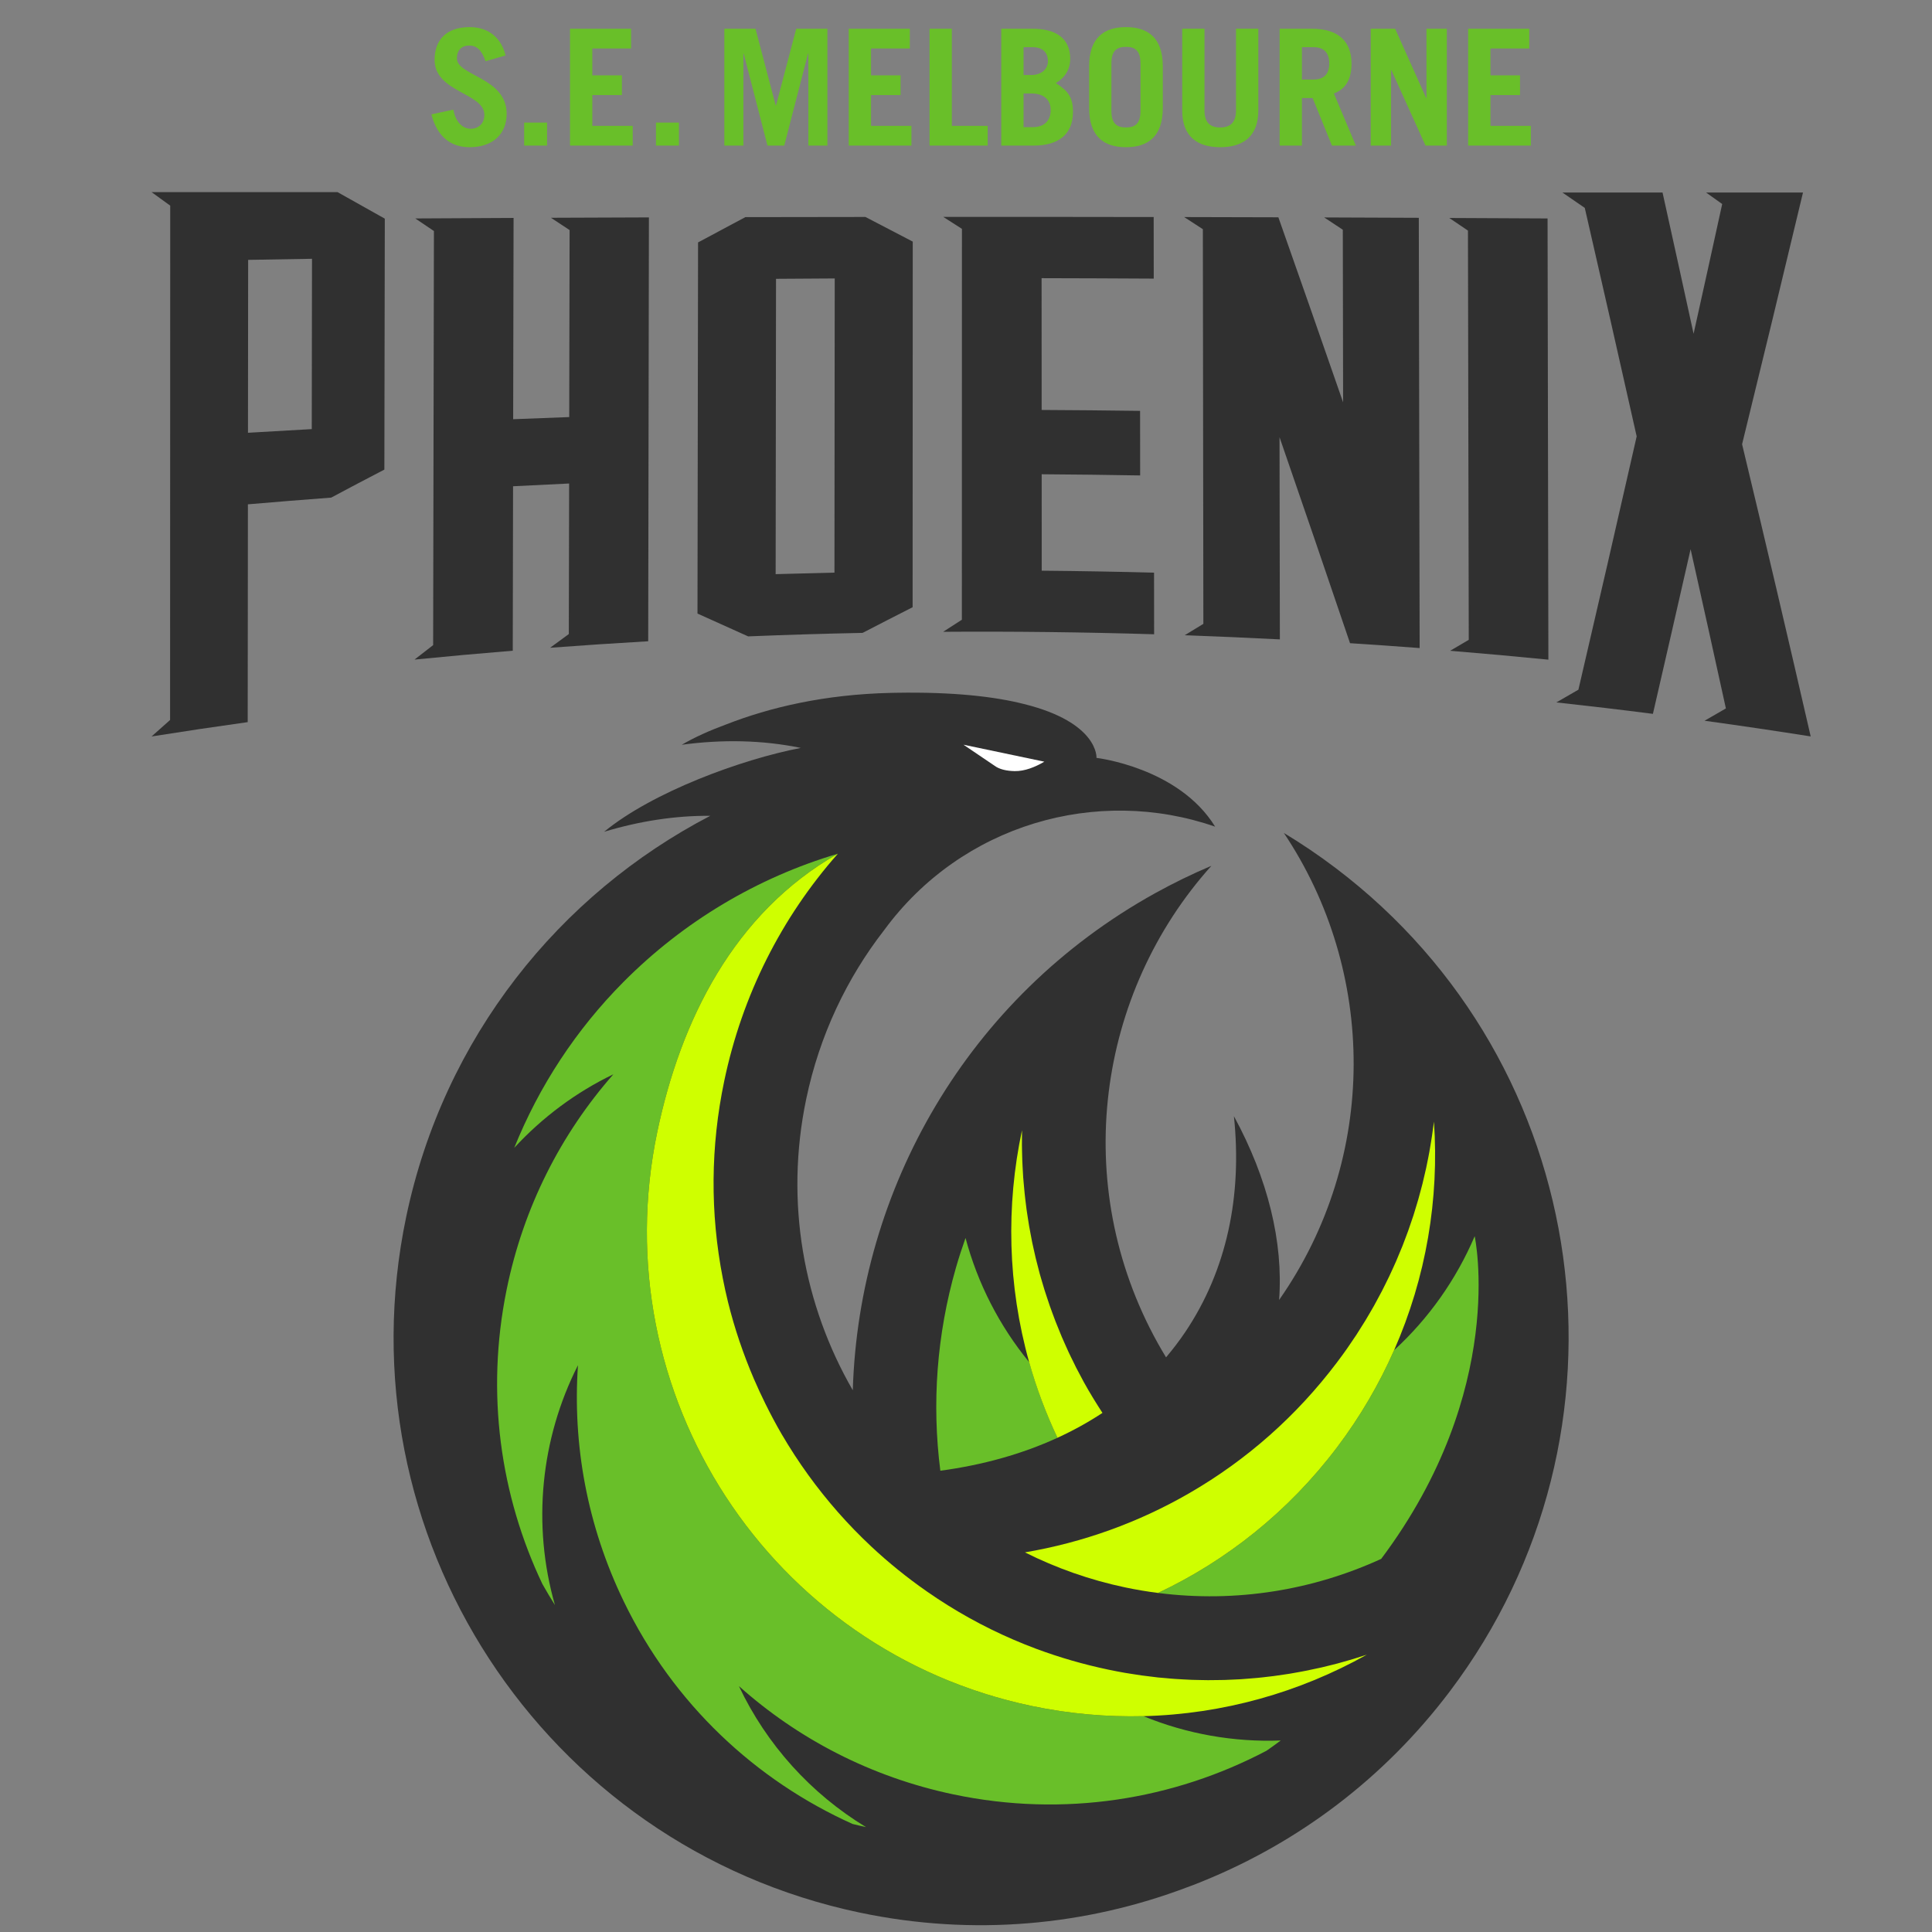 <svg width="57" height="57" viewBox="0 0 57 57" fill="none" xmlns="http://www.w3.org/2000/svg">
<rect x="0" y="0" width="57" height="57" fill="#808080" stroke="none"/>
<g clip-path="url(#clip0_6540_49113)">
<path d="M9.198 12.66C8.571 12.694 7.943 12.73 7.316 12.768C7.317 11.068 7.319 9.367 7.321 7.667C7.949 7.656 8.577 7.645 9.205 7.635C9.203 9.311 9.201 10.985 9.198 12.66ZM7.308 21.305C7.31 19.163 7.312 17.021 7.314 14.879C8.133 14.809 8.952 14.743 9.771 14.681C10.294 14.401 10.817 14.126 11.34 13.855C11.345 11.387 11.349 8.919 11.353 6.451C10.888 6.192 10.423 5.931 9.958 5.668H4.471C4.654 5.801 4.838 5.934 5.022 6.067C5.021 11.126 5.02 16.184 5.018 21.242C4.836 21.403 4.653 21.565 4.471 21.728C5.416 21.578 6.361 21.437 7.308 21.305Z" fill="#303030"/>
<path d="M16.703 19.517C16.703 19.517 16.702 19.519 16.7 19.521C16.7 19.519 16.7 19.517 16.703 19.517Z" fill="#303030"/>
<path d="M24.619 16.894C24.041 16.907 23.463 16.922 22.884 16.939C22.888 14.035 22.892 11.13 22.895 8.226C23.473 8.222 24.05 8.219 24.627 8.215C24.624 11.108 24.622 14.001 24.619 16.894ZM21.99 6.406C21.525 6.653 21.06 6.902 20.595 7.152C20.589 10.802 20.583 14.451 20.578 18.102C21.076 18.325 21.574 18.549 22.072 18.775C22.074 18.775 22.076 18.775 22.078 18.775C23.201 18.729 24.325 18.695 25.449 18.672C25.941 18.417 26.433 18.165 26.925 17.915C26.926 14.319 26.928 10.724 26.929 7.128C26.464 6.886 25.998 6.643 25.533 6.401C24.352 6.402 23.171 6.403 21.99 6.406Z" fill="#303030"/>
<path d="M34.05 18.713C34.049 18.107 34.048 17.501 34.048 16.895C32.943 16.866 31.839 16.847 30.734 16.837C30.733 15.889 30.733 14.94 30.733 13.992C31.701 13.998 32.67 14.01 33.638 14.027C33.638 13.392 33.637 12.757 33.636 12.122C32.668 12.109 31.7 12.1 30.732 12.095C30.732 10.799 30.731 9.503 30.73 8.207C31.833 8.209 32.936 8.214 34.039 8.22C34.038 7.615 34.037 7.009 34.037 6.403C31.968 6.399 29.898 6.398 27.829 6.399C28.013 6.517 28.196 6.634 28.38 6.752C28.38 10.596 28.379 14.44 28.378 18.284C28.194 18.402 28.01 18.521 27.826 18.64C29.901 18.626 31.976 18.65 34.05 18.713Z" fill="#303030"/>
<path d="M42.783 19.2C43.75 19.279 44.716 19.366 45.682 19.462C45.674 15.123 45.666 10.784 45.658 6.445C44.691 6.44 43.724 6.435 42.758 6.431C42.941 6.554 43.125 6.679 43.309 6.803C43.317 10.827 43.325 14.852 43.333 18.877C43.149 18.985 42.967 19.092 42.783 19.2Z" fill="#303030"/>
<path d="M12.229 19.46C13.195 19.364 14.161 19.277 15.128 19.198L15.137 14.346C15.688 14.318 16.24 14.29 16.791 14.265C16.788 15.745 16.785 17.226 16.782 18.706C16.558 18.87 16.327 19.04 16.23 19.111C17.194 19.039 18.159 18.975 19.124 18.919C19.131 14.751 19.138 10.582 19.145 6.414C18.182 6.417 17.218 6.421 16.255 6.425C16.438 6.546 16.622 6.667 16.805 6.788C16.801 8.627 16.797 10.466 16.794 12.305C16.243 12.325 15.692 12.346 15.14 12.368C15.145 10.389 15.148 8.41 15.152 6.43C14.185 6.435 13.219 6.44 12.252 6.445C12.435 6.569 12.619 6.693 12.802 6.816C12.794 10.889 12.786 14.961 12.779 19.033C12.595 19.174 12.412 19.316 12.229 19.46Z" fill="#303030"/>
<path d="M53.421 21.727C52.748 18.795 52.074 15.924 51.397 13.106C51.994 10.672 52.593 8.198 53.194 5.68C52.24 5.68 51.287 5.68 50.334 5.68C50.493 5.793 50.651 5.906 50.81 6.019C50.529 7.305 50.248 8.58 49.966 9.847C49.661 8.447 49.355 7.058 49.05 5.68C48.065 5.68 47.081 5.68 46.096 5.68C46.316 5.83 46.536 5.982 46.756 6.134C47.267 8.355 47.777 10.601 48.287 12.875C47.714 15.399 47.141 17.888 46.568 20.348C46.351 20.473 46.135 20.599 45.918 20.723C46.868 20.827 47.817 20.939 48.766 21.061C49.136 19.456 49.507 17.837 49.878 16.203C50.226 17.754 50.573 19.32 50.919 20.901C50.71 21.022 50.5 21.143 50.29 21.264C51.334 21.408 52.379 21.562 53.421 21.727Z" fill="#303030"/>
<path d="M39.617 6.778C39.62 8.475 39.623 10.173 39.626 11.871C38.989 10.035 38.352 8.216 37.716 6.411C36.789 6.408 35.863 6.406 34.937 6.404C35.12 6.523 35.304 6.642 35.488 6.762C35.493 10.643 35.498 14.525 35.503 18.406C35.319 18.518 35.135 18.63 34.951 18.742C35.888 18.775 36.824 18.816 37.76 18.864C37.757 16.875 37.753 14.887 37.75 12.898C38.443 14.904 39.136 16.927 39.83 18.976C40.515 19.019 41.199 19.068 41.884 19.12C41.876 14.888 41.867 10.657 41.859 6.426C40.928 6.422 39.998 6.418 39.068 6.415C39.25 6.536 39.434 6.657 39.617 6.778Z" fill="#303030"/>
<path d="M39.414 25.616C38.915 25.238 38.403 24.891 37.878 24.575C40.608 28.655 40.685 34.141 37.737 38.354C37.866 36.652 37.406 34.77 36.404 32.93C36.651 35.261 36.203 37.468 34.964 39.306C34.789 39.565 34.601 39.811 34.402 40.046C34.314 39.901 34.228 39.754 34.145 39.604C31.563 34.934 32.366 29.302 35.74 25.544C35.177 25.782 34.62 26.053 34.073 26.356C28.532 29.431 25.338 35.103 25.16 41.017C23.713 38.508 23.146 35.478 23.787 32.419C24.18 30.542 24.985 28.858 26.086 27.441C28.378 24.317 32.37 23.181 35.85 24.389C34.773 22.64 32.35 22.36 32.35 22.36C32.35 22.36 32.423 21.318 30.204 20.769C29.342 20.552 28.133 20.41 26.438 20.439L26.292 20.442C24.323 20.486 22.709 20.871 21.424 21.373C20.942 21.55 20.495 21.75 20.114 21.973C21.325 21.809 22.507 21.835 23.626 22.066C21.868 22.405 19.253 23.366 17.823 24.54C18.874 24.223 19.925 24.061 20.956 24.069C16.508 26.383 13.094 30.603 11.984 35.901C10.022 45.272 16.014 54.462 25.367 56.428C28.72 57.133 32.047 56.809 35.029 55.679C35.154 55.632 35.279 55.586 35.403 55.536C35.441 55.521 35.479 55.504 35.517 55.489C38.302 54.353 40.828 52.478 42.774 49.901C48.54 42.265 47.036 31.392 39.414 25.616Z" fill="#303030"/>
<path d="M28.486 36.524C28.384 36.813 28.288 37.105 28.203 37.402C27.636 39.38 27.489 41.41 27.743 43.391C28.987 43.224 30.151 42.9 31.199 42.419C30.856 41.69 30.577 40.945 30.366 40.191C29.484 39.117 28.844 37.864 28.486 36.524Z" fill="#69BF29"/>
<path d="M30.969 38.519C30.94 38.436 30.913 38.353 30.886 38.27C30.862 38.198 30.838 38.126 30.815 38.054C30.788 37.968 30.763 37.881 30.738 37.795C30.718 37.725 30.697 37.656 30.677 37.586C30.653 37.497 30.63 37.407 30.608 37.318C30.59 37.25 30.572 37.183 30.556 37.115C30.534 37.023 30.514 36.932 30.494 36.84C30.48 36.774 30.464 36.707 30.45 36.64C30.431 36.547 30.414 36.453 30.397 36.359C30.385 36.294 30.372 36.23 30.361 36.165C30.345 36.069 30.331 35.974 30.316 35.878C30.306 35.815 30.296 35.751 30.287 35.687C30.274 35.591 30.263 35.493 30.251 35.396C30.244 35.334 30.236 35.271 30.23 35.209C30.22 35.111 30.211 35.012 30.203 34.914C30.198 34.853 30.192 34.791 30.187 34.729C30.18 34.63 30.175 34.531 30.17 34.432C30.167 34.371 30.163 34.31 30.161 34.249C30.157 34.15 30.155 34.051 30.153 33.952C30.152 33.89 30.15 33.829 30.15 33.768C30.149 33.669 30.15 33.57 30.152 33.471C30.152 33.455 30.152 33.438 30.152 33.421C30.152 33.396 30.152 33.371 30.152 33.346C29.676 35.575 29.728 37.923 30.364 40.191C30.575 40.945 30.855 41.69 31.198 42.419C31.664 42.206 32.108 41.96 32.526 41.685C32.336 41.392 32.152 41.094 31.981 40.785C31.977 40.777 31.973 40.769 31.968 40.761C31.892 40.622 31.818 40.482 31.746 40.342C31.718 40.287 31.692 40.232 31.666 40.177C31.619 40.082 31.571 39.988 31.527 39.892C31.496 39.825 31.466 39.756 31.435 39.688C31.398 39.605 31.36 39.523 31.325 39.439C31.293 39.364 31.263 39.288 31.233 39.213C31.201 39.136 31.169 39.059 31.139 38.981C31.108 38.902 31.08 38.822 31.05 38.742C31.023 38.668 30.995 38.594 30.969 38.519Z" fill="#CFFF00"/>
<path d="M40.749 45.992C38.746 46.91 36.48 47.293 34.167 46.997C36.185 46.043 38.01 44.603 39.449 42.698C40.133 41.792 40.691 40.831 41.13 39.836C42.154 38.897 42.964 37.747 43.508 36.472C43.508 36.472 44.487 41.008 40.749 45.992Z" fill="#69BF29"/>
<path d="M35.088 44.053C33.582 44.923 31.952 45.507 30.239 45.8C31.157 46.26 32.147 46.613 33.199 46.834C33.523 46.902 33.845 46.956 34.167 46.997C36.185 46.043 38.01 44.603 39.449 42.698C40.133 41.792 40.691 40.831 41.13 39.836C42.08 37.681 42.463 35.364 42.306 33.09C42.303 33.115 42.299 33.14 42.296 33.164C42.294 33.181 42.291 33.198 42.289 33.215C42.277 33.313 42.264 33.41 42.249 33.508C42.24 33.569 42.23 33.63 42.22 33.691C42.205 33.788 42.189 33.885 42.171 33.982C42.16 34.043 42.147 34.104 42.136 34.165C42.117 34.261 42.098 34.358 42.077 34.455C42.064 34.516 42.049 34.577 42.035 34.637C42.013 34.733 41.992 34.828 41.968 34.923C41.952 34.985 41.935 35.047 41.919 35.108C41.894 35.202 41.869 35.296 41.843 35.389C41.825 35.451 41.806 35.513 41.787 35.575C41.76 35.667 41.732 35.76 41.703 35.852C41.682 35.915 41.661 35.977 41.639 36.04C41.609 36.13 41.579 36.22 41.547 36.309C41.524 36.373 41.499 36.437 41.475 36.502C41.442 36.589 41.41 36.676 41.376 36.763C41.35 36.829 41.321 36.895 41.294 36.96C41.259 37.044 41.225 37.128 41.189 37.212C41.16 37.28 41.128 37.346 41.098 37.414C41.061 37.495 41.025 37.576 40.986 37.657C40.953 37.726 40.919 37.794 40.885 37.862C40.846 37.94 40.808 38.018 40.768 38.096C40.731 38.167 40.693 38.237 40.654 38.308C40.615 38.382 40.576 38.456 40.535 38.529C40.493 38.603 40.449 38.676 40.407 38.749C40.366 38.818 40.327 38.887 40.286 38.955C40.239 39.033 40.189 39.11 40.14 39.187C40.1 39.25 40.062 39.313 40.021 39.376C39.965 39.461 39.907 39.545 39.85 39.629C39.813 39.682 39.778 39.736 39.741 39.789C39.652 39.916 39.56 40.042 39.466 40.166C39.459 40.176 39.453 40.185 39.445 40.195C38.253 41.773 36.787 43.071 35.088 44.053Z" fill="#CFFF00"/>
<path d="M18.096 31.695C16.558 33.445 15.442 35.609 14.945 38.059C14.326 41.107 14.762 44.125 16.002 46.733C16.12 46.943 16.244 47.151 16.373 47.356C15.694 44.984 15.951 42.447 17.052 40.278C16.891 42.604 17.316 45.002 18.405 47.251C19.873 50.283 22.305 52.531 25.152 53.812C25.284 53.847 25.418 53.875 25.551 53.906C23.923 52.919 22.614 51.468 21.8 49.745C23.537 51.297 25.691 52.428 28.133 52.941C31.396 53.627 34.631 53.093 37.368 51.651C37.509 51.553 37.648 51.453 37.785 51.35C36.402 51.402 35.018 51.159 33.734 50.632C32.649 50.659 31.542 50.563 30.433 50.33C22.716 48.708 17.773 41.126 19.392 33.395C20.079 30.114 21.645 26.938 24.72 25.187C22.335 25.894 20.163 27.191 18.396 28.969C16.998 30.376 15.908 32.038 15.172 33.864C15.999 32.968 16.989 32.227 18.096 31.695Z" fill="#69BF29"/>
<path d="M19.392 33.395C17.773 41.126 22.716 48.708 30.433 50.33C31.542 50.563 32.649 50.659 33.734 50.632C36.085 50.573 38.341 49.931 40.326 48.818C40.303 48.826 40.279 48.833 40.255 48.841C40.239 48.846 40.223 48.851 40.208 48.856C40.113 48.886 40.02 48.916 39.925 48.945C39.867 48.963 39.808 48.979 39.749 48.996C39.654 49.024 39.559 49.051 39.463 49.077C39.404 49.093 39.344 49.107 39.285 49.122C39.19 49.146 39.093 49.17 38.997 49.193C38.937 49.206 38.876 49.219 38.815 49.232C38.719 49.253 38.623 49.274 38.527 49.293C38.465 49.306 38.403 49.317 38.341 49.328C38.245 49.346 38.149 49.363 38.054 49.379C37.989 49.39 37.925 49.399 37.861 49.408C37.766 49.422 37.672 49.437 37.577 49.449C37.511 49.458 37.445 49.465 37.379 49.472C37.285 49.483 37.191 49.495 37.097 49.503C37.029 49.51 36.961 49.515 36.893 49.52C36.8 49.528 36.707 49.536 36.614 49.542C36.544 49.546 36.473 49.548 36.403 49.552C36.312 49.557 36.22 49.562 36.129 49.564C36.056 49.566 35.982 49.566 35.909 49.567C35.819 49.569 35.731 49.57 35.641 49.57C35.565 49.57 35.488 49.568 35.412 49.566C35.325 49.564 35.239 49.564 35.152 49.56C35.072 49.557 34.992 49.552 34.912 49.548C34.829 49.543 34.745 49.539 34.661 49.533C34.576 49.528 34.491 49.519 34.406 49.511C34.327 49.505 34.248 49.499 34.17 49.491C34.078 49.481 33.987 49.469 33.895 49.457C33.822 49.448 33.75 49.44 33.677 49.43C33.574 49.416 33.47 49.398 33.366 49.382C33.306 49.372 33.245 49.363 33.184 49.353C33.032 49.326 32.879 49.297 32.727 49.265C32.715 49.262 32.704 49.26 32.692 49.258C31.967 49.105 31.261 48.901 30.577 48.647C30.349 48.562 30.123 48.471 29.9 48.375C29.008 47.991 28.155 47.517 27.35 46.956C26.767 46.55 26.217 46.106 25.703 45.625C25.532 45.465 25.365 45.3 25.201 45.132C24.548 44.458 23.959 43.721 23.439 42.923C23.31 42.724 23.185 42.522 23.065 42.318C22.893 42.024 22.735 41.724 22.584 41.42C22.465 41.179 22.352 40.935 22.245 40.688C21.929 39.951 21.67 39.191 21.477 38.408C21.421 38.179 21.37 37.948 21.325 37.715C20.948 35.786 20.962 33.826 21.368 31.889C21.632 30.627 22.054 29.422 22.618 28.297C22.759 28.016 22.909 27.74 23.067 27.47C23.146 27.334 23.228 27.2 23.311 27.067C23.479 26.802 23.654 26.542 23.838 26.288C23.93 26.161 24.024 26.036 24.12 25.912C24.312 25.663 24.512 25.422 24.72 25.187C21.645 26.938 20.079 30.114 19.392 33.395Z" fill="#CFFF00"/>
<path d="M29.401 22.63C29.526 22.7 29.696 22.745 29.933 22.75C30.233 22.756 30.541 22.631 30.811 22.472L28.425 21.971L29.321 22.577L29.401 22.63Z" fill="white"/>
<path d="M14.324 1.807C14.214 1.483 14.071 1.344 13.842 1.344C13.614 1.344 13.48 1.487 13.48 1.721C13.48 2.242 14.948 2.28 14.948 3.359C14.948 3.951 14.543 4.343 13.852 4.343C13.318 4.343 12.903 4.052 12.727 3.374L13.375 3.235C13.451 3.651 13.69 3.799 13.885 3.799C14.114 3.799 14.29 3.646 14.29 3.388C14.29 2.738 12.822 2.729 12.822 1.764C12.823 1.172 13.175 0.8 13.857 0.8C14.443 0.8 14.8 1.149 14.915 1.636L14.324 1.807Z" fill="#69BF29"/>
<path d="M16.14 3.617H15.464V4.295H16.14V3.617Z" fill="#69BF29"/>
<path d="M16.817 4.295V0.848H18.619V1.43H17.475V2.223H18.348V2.805H17.475V3.713H18.667V4.295H16.817Z" fill="#69BF29"/>
<path d="M20.03 3.617H19.353V4.295H20.03V3.617Z" fill="#69BF29"/>
<path d="M21.37 4.295V0.848H22.29L22.885 3.111H22.895L23.491 0.848H24.411V4.295H23.849V1.583H23.839L23.138 4.295H22.643L21.942 1.583H21.932V4.295H21.37Z" fill="#69BF29"/>
<path d="M25.04 4.295V0.848H26.842V1.43H25.698V2.223H26.57V2.805H25.698V3.713H26.89V4.295H25.04Z" fill="#69BF29"/>
<path d="M27.424 4.295V0.848H28.082V3.713H29.14V4.295H27.424Z" fill="#69BF29"/>
<path d="M30.198 3.751H30.474C30.817 3.751 30.998 3.55 30.998 3.249C30.998 2.92 30.77 2.757 30.426 2.757H30.198V3.751ZM30.198 2.213H30.426C30.722 2.213 30.917 2.041 30.917 1.808C30.917 1.554 30.77 1.392 30.46 1.392H30.198L30.198 2.213ZM29.54 0.848H30.465C31.17 0.848 31.575 1.144 31.575 1.736C31.575 2.037 31.428 2.285 31.151 2.452C31.513 2.681 31.656 2.872 31.656 3.302C31.656 3.985 31.199 4.295 30.503 4.295H29.54L29.54 0.848Z" fill="#69BF29"/>
<path d="M32.79 3.273C32.79 3.655 32.957 3.76 33.22 3.76C33.482 3.76 33.648 3.655 33.648 3.273V1.869C33.648 1.487 33.481 1.382 33.22 1.382C32.958 1.382 32.79 1.487 32.79 1.869V3.273ZM32.133 1.955C32.133 1.105 32.581 0.8 33.22 0.8C33.858 0.8 34.306 1.106 34.306 1.955V3.187C34.306 4.037 33.858 4.343 33.22 4.343C32.581 4.343 32.133 4.037 32.133 3.187L32.133 1.955Z" fill="#69BF29"/>
<path d="M35.536 0.847V3.259C35.536 3.589 35.679 3.761 35.999 3.761C36.318 3.761 36.466 3.589 36.466 3.259V0.847H37.124V3.264C37.124 4.023 36.675 4.343 35.999 4.343C35.322 4.343 34.879 4.023 34.879 3.264V0.847H35.536Z" fill="#69BF29"/>
<path d="M38.411 2.347H38.749C39.04 2.347 39.217 2.204 39.217 1.87C39.217 1.536 39.041 1.392 38.749 1.392H38.411V2.347ZM39.297 4.296L38.726 2.892H38.411V4.296H37.753V0.848H38.706C39.497 0.848 39.874 1.23 39.874 1.879C39.874 2.309 39.721 2.62 39.354 2.758L40.002 4.296H39.297Z" fill="#69BF29"/>
<path d="M40.441 4.295V0.848H41.161L42.076 2.891H42.085V0.848H42.686V4.295H42.057L41.051 2.07H41.041V4.295H40.441Z" fill="#69BF29"/>
<path d="M43.315 4.295V0.848H45.117V1.43H43.973V2.223H44.845V2.805H43.973V3.713H45.165V4.295H43.315Z" fill="#69BF29"/>
</g>
<defs>
<clipPath id="clip0_6540_49113">
<rect width="56" height="56" fill="white" transform="translate(0.271 0.8)"/>
</clipPath>
</defs>
</svg>
